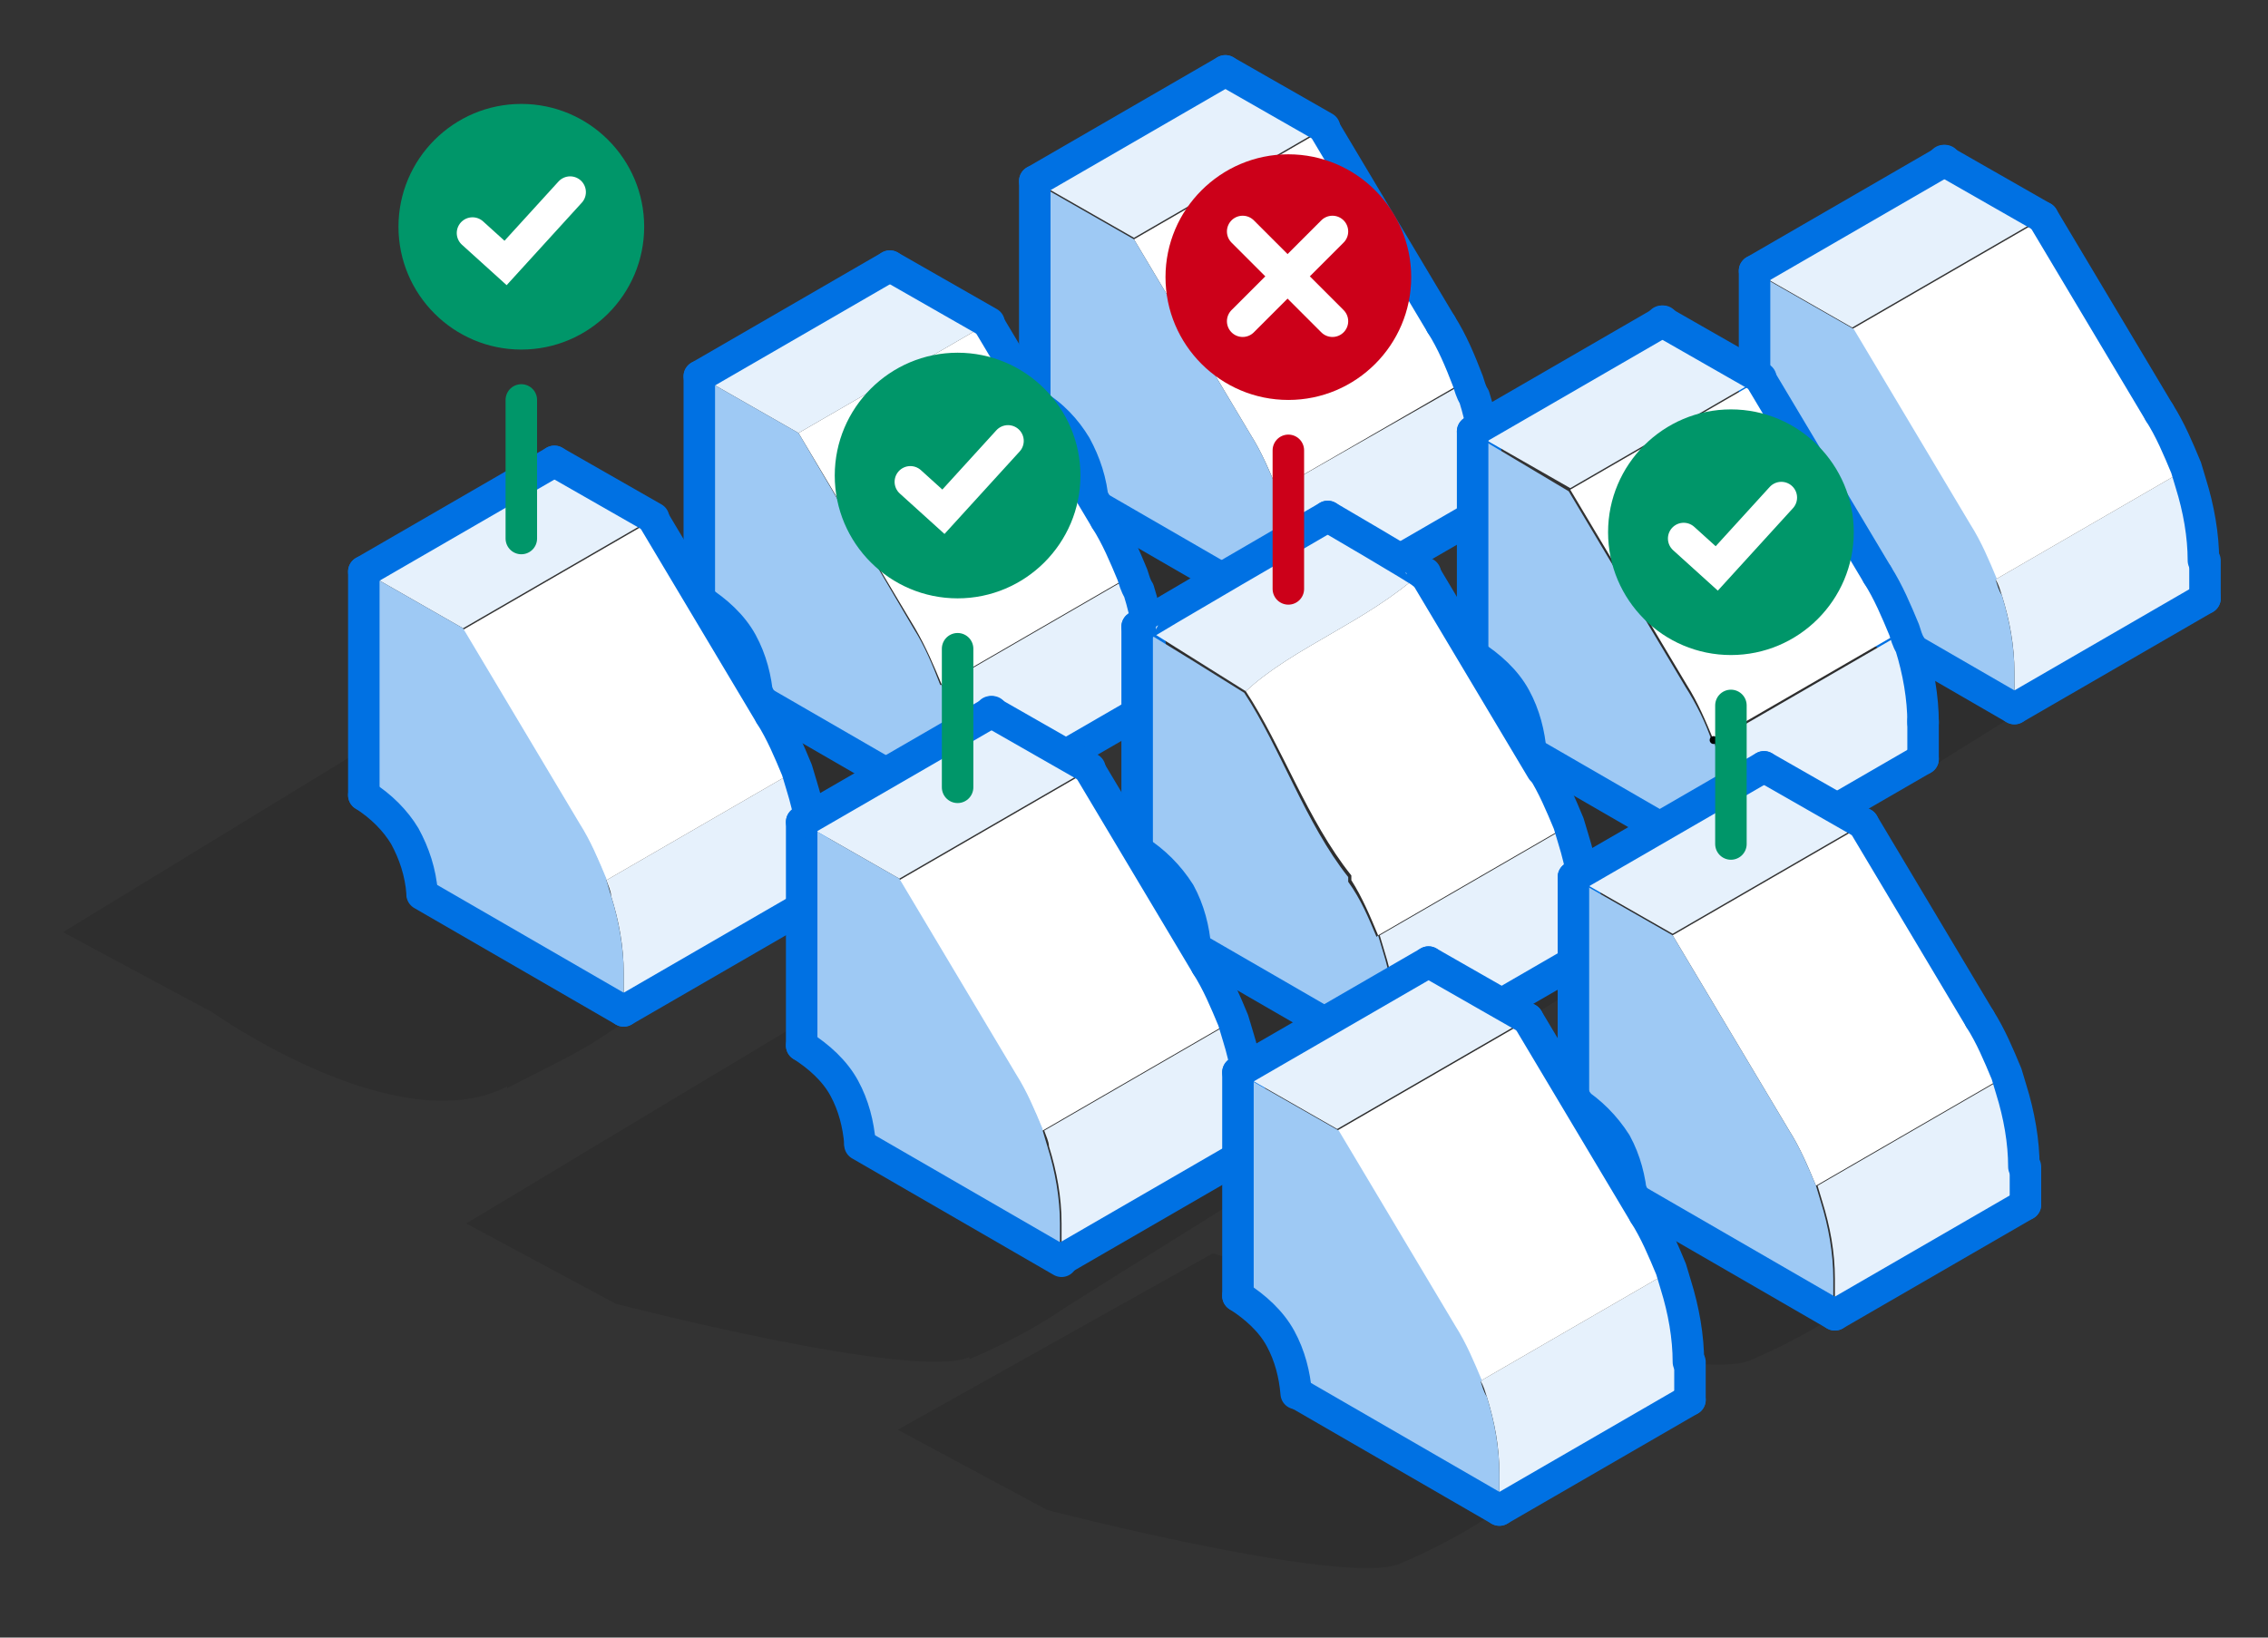 <?xml version="1.0" encoding="UTF-8"?>
<svg id="b" data-name="Layer 2" xmlns="http://www.w3.org/2000/svg" width="144" height="104" viewBox="0 0 144 104">
  <rect x="0" y="0" width="144" height="104" fill="#333333" stroke="none"/>
  <defs>
    <style>
      .d, .e, .f, .g, .h, .i {
        fill: none;
      }

      .d, .j, .k, .l, .m, .n, .o {
        stroke-width: 0px;
      }

      .e {
        stroke: #0071e3;
      }

      .e, .f, .g, .h {
        stroke-width: 2px;
      }

      .e, .f, .g, .h, .i {
        stroke-linecap: round;
      }

      .e, .i {
        stroke-linejoin: round;
      }

      .f {
        stroke: #cc0019;
      }

      .f, .g, .h {
        stroke-miterlimit: 10;
      }

      .g {
        stroke: #fff;
      }

      .h {
        stroke: #009669;
      }

      .i {
        stroke: #000;
        stroke-width: .5px;
      }

      .j {
        fill: #cc0019;
      }

      .k {
        fill: #9ec9f4;
      }

      .l {
        fill: #fff;
      }

      .m {
        fill: #e6f1fc;
      }

      .n {
        fill: #009669;
      }

      .o {
        isolation: isolate;
        opacity: .1;
      }
    </style>
  </defs>
  <g id="c" data-name="Layer 1">
    <g>
      <g>
        <path class="o" d="m101.6,64.8l9.5,5.1-11.8-3.3-20,11.2,9.4,5.1-11.7-3.3-20,11.2,9.5,5.1s18.9,4.9,22.4,3.4c2.1-.9,4.2-2,6.1-3.3,2-1.3,10.6-8.3,10.6-8.3l-16.3-4.6c3.2.8,18.7,4.6,21.8,3.3,2.1-.9,4.2-2,6.1-3.3,2-1.3,10.6-8.3,10.6-8.3l-16.3-4.6"/>
        <path class="o" d="m61.6,86.3c2.1-.9,4.2-2,6.1-3.3,2-1.3,68.9-43,68.9-43l-24.1-12.1L29.6,77.7l9.5,5.1s18.9,4.9,22.4,3.4Z"/>
        <path class="o" d="m32.2,69.1c2.3-1.2,4.5-2.2,6.1-3.3l52.7-34.1-28.7-8.1L4,59.2l9.5,5.1s11.7,8.3,18.7,4.7Z"/>
        <path class="m" d="m140,35.7v2.4l-12.1,7v-2.4c0-1.7-.3-3.3-.8-4.9-.1-.3-.2-.7-.4-1l12.1-7c.1.3.2.7.3,1,.5,1.6.8,3.3.8,4.9Z"/>
        <path class="l" d="m138.8,29.8l-12.1,7c-.5-1.2-1-2.4-1.7-3.5l-7.4-12.4,12.1-7,7.4,12.4c.7,1.1,1.2,2.3,1.7,3.5Z"/>
        <path class="m" d="m129.7,13.8l-12.1,7-6.3-3.6,12.1-7,6.3,3.6Z"/>
        <path class="k" d="m126.7,36.8c.1.3.2.7.4,1,.5,1.6.8,3.3.8,4.9v2.4l-12.8-7.4c0-1.2-.4-2.4-1-3.5-.6-1.1-1.6-2.1-2.7-2.7v-14.2l6.3,3.6,7.4,12.4c.7,1.1,1.2,2.3,1.7,3.5Z"/>
        <path class="e" d="m140,38l-12.1,7"/>
        <path class="e" d="m111.4,31.4v-14.2"/>
        <path class="e" d="m137.1,26.2c.7,1.1,1.2,2.3,1.7,3.5.1.3.2.7.3,1,.5,1.6.8,3.3.8,4.9"/>
        <path class="e" d="m137.1,26.2l-7.4-12.4"/>
        <path class="e" d="m129.7,13.8l-6.3-3.6"/>
        <path class="e" d="m140,38v-2.4"/>
        <path class="e" d="m127.9,45l-12.8-7.4"/>
        <path class="e" d="m111.4,17.2l12.1-7"/>
        <path class="e" d="m111.4,31.4c1.1.7,2,1.6,2.7,2.7.6,1.1,1,2.3,1,3.5"/>
        <path class="m" d="m94.3,30.1v2.4l-12.1,6.9v-2.4c0-1.7-.3-3.3-.8-4.9-.1-.3-.2-.7-.3-1l12.1-6.9c.1.3.2.7.4,1,.5,1.6.8,3.3.8,4.9Z"/>
        <path class="l" d="m93.2,24.1l-12.1,7c-.5-1.2-1-2.4-1.7-3.5l-7.4-12.4,12.1-7,7.4,12.4c.7,1.1,1.2,2.3,1.7,3.6Z"/>
        <path class="m" d="m84.1,8.1l-12.1,7-6.3-3.6,12.1-7,6.3,3.6Z"/>
        <path class="k" d="m81.1,31.1c.1.3.2.7.3,1,.5,1.6.8,3.3.8,4.9v2.4l-12.8-7.4c0-1.3-.4-2.5-1.1-3.6-.6-1.1-1.6-2-2.6-2.6v-14.2l6.3,3.6,7.4,12.4c.7,1.1,1.2,2.3,1.7,3.5Z"/>
        <path class="e" d="m94.3,32.4l-12.1,7"/>
        <path class="e" d="m65.7,25.7v-14.2"/>
        <path class="e" d="m91.5,20.6c.7,1.1,1.2,2.3,1.7,3.6.1.3.2.7.4,1,.5,1.6.8,3.3.8,4.9"/>
        <path class="e" d="m91.5,20.6l-7.4-12.4"/>
        <path class="e" d="m84.1,8.1l-6.3-3.6"/>
        <path class="e" d="m94.3,32.4v-2.4"/>
        <path class="e" d="m82.2,39.4l-12.8-7.4"/>
        <path class="i" d="m81.1,31.1h0"/>
        <path class="e" d="m65.7,11.5l12.1-7"/>
        <path class="e" d="m65.7,25.7c1.1.6,2,1.6,2.6,2.6.6,1.1,1,2.3,1.1,3.6"/>
        <path class="m" d="m73.1,42.4v2.4l-12.1,7v-2.4c0-1.7-.3-3.3-.8-4.9-.1-.3-.2-.7-.3-1l12.1-7c.1.3.2.7.4,1,.5,1.6.8,3.3.8,4.9Z"/>
        <path class="l" d="m71.9,36.5l-12.1,7c-.5-1.2-1-2.4-1.7-3.6l-7.4-12.4,12.1-7,7.4,12.5c.7,1.1,1.2,2.3,1.7,3.5Z"/>
        <path class="m" d="m62.8,20.5l-12.1,7-6.3-3.6,12.1-7,6.3,3.6Z"/>
        <path class="k" d="m59.8,43.5c.1.3.2.7.3,1,.5,1.6.8,3.3.8,4.9v2.4l-12.8-7.4c0-1.2-.4-2.4-1-3.5-.6-1.1-1.6-2.1-2.7-2.8v-14.2l6.3,3.6,7.3,12.4c.7,1.1,1.2,2.3,1.7,3.6Z"/>
        <path class="e" d="m73.1,44.8l-12.1,7"/>
        <path class="e" d="m44.4,38.1v-14.2"/>
        <path class="e" d="m70.2,33c.7,1.1,1.2,2.3,1.7,3.5.1.3.2.7.4,1,.5,1.6.8,3.3.8,4.9"/>
        <path class="e" d="m70.2,33l-7.4-12.4"/>
        <path class="e" d="m62.8,20.5l-6.3-3.6"/>
        <path class="e" d="m73.1,44.8v-2.4"/>
        <path class="e" d="m60.9,51.8l-12.8-7.4"/>
        <path class="e" d="m44.4,23.9l12.1-7"/>
        <path class="e" d="m44.4,38.1c1.1.7,2.1,1.6,2.7,2.7.6,1.1.9,2.3,1,3.5"/>
        <path class="m" d="m51.7,54.8v2.4l-12.1,7v-2.4c0-1.7-.3-3.3-.8-4.9,0-.3-.2-.7-.3-1l12.1-7c.1.3.2.7.3,1,.5,1.6.8,3.3.8,4.9Z"/>
        <path class="l" d="m50.6,48.9l-12.1,7c-.5-1.2-1-2.4-1.7-3.5l-7.4-12.4,12.1-7,7.4,12.4c.7,1.1,1.2,2.3,1.7,3.5Z"/>
        <path class="m" d="m41.5,32.9l-12.1,7-6.3-3.6,12.1-7,6.3,3.6Z"/>
        <path class="k" d="m38.5,55.9c.1.3.2.7.3,1,.5,1.6.8,3.3.8,4.9v2.4l-12.8-7.4c0-1.3-.4-2.5-1.1-3.6s-1.6-2-2.6-2.7v-14.2l6.3,3.6,7.4,12.4c.7,1.1,1.2,2.3,1.7,3.5Z"/>
        <path class="e" d="m51.7,57.2l-12.1,7"/>
        <path class="e" d="m23.1,50.5v-14.2"/>
        <path class="e" d="m48.9,45.4c.7,1.1,1.2,2.3,1.7,3.5.1.3.2.7.3,1,.5,1.6.8,3.3.8,4.9"/>
        <path class="e" d="m48.9,45.4l-7.4-12.4"/>
        <path class="e" d="m41.5,32.9l-6.3-3.6"/>
        <path class="e" d="m51.7,57.2v-2.4"/>
        <path class="e" d="m39.6,64.2l-12.8-7.4"/>
        <path class="e" d="m23.1,36.3l12.1-7"/>
        <path class="e" d="m23.1,50.5c1.1.7,2,1.6,2.6,2.6.6,1.1,1,2.3,1.1,3.6"/>
        <path class="m" d="m122.1,45.9v2.4l-12.1,7v-2.3c0-1.7-.3-3.3-.8-4.9-.1-.3-.2-.7-.3-1l12.1-7c.1.3.2.7.4,1,.5,1.6.8,3.2.8,4.9Z"/>
        <path class="l" d="m120.9,40l-12.1,7c-.5-1.2-1-2.4-1.7-3.5l-7.4-12.4,12.1-7,7.4,12.4c.7,1.1,1.3,2.3,1.7,3.5Z"/>
        <path class="m" d="m111.8,24l-12.1,7-6.3-3.6,12.1-7,6.3,3.6Z"/>
        <path class="k" d="m108.8,47c.1.3.2.7.3,1,.5,1.6.8,3.3.8,4.9v2.4l-12.8-7.4c0-1.2-.4-2.4-1-3.5-.6-1.1-1.6-2.1-2.7-2.7v-14.2l6.2,3.7,7.4,12.4c.7,1.1,1.3,2.3,1.7,3.5Z"/>
        <path class="e" d="m122.1,48.2l-12.1,7"/>
        <path class="e" d="m93.5,41.6v-14.2"/>
        <path class="e" d="m119.2,36.5c.7,1.1,1.2,2.3,1.7,3.5.1.3.2.7.4,1,.5,1.6.8,3.3.8,4.9"/>
        <path class="e" d="m119.2,36.5l-7.4-12.4"/>
        <path class="e" d="m111.8,24l-6.3-3.6"/>
        <path class="e" d="m122.1,48.2v-2.4"/>
        <path class="e" d="m110,55.2l-12.8-7.4"/>
        <path class="i" d="m108.8,47h0"/>
        <path class="e" d="m93.5,27.4l12.1-7"/>
        <path class="e" d="m93.5,41.6c1.1.7,2.1,1.6,2.7,2.7.6,1.1.9,2.3,1,3.5"/>
        <path class="m" d="m100.8,58.3v2.4l-12.1,7v-2.4c0-1.7-.3-3.3-.8-4.9-.1-.3-.2-.7-.3-1l12.1-7c.1.3.2.7.3,1,.5,1.6.8,3.2.8,4.9Z"/>
        <path class="l" d="m99.6,52.4l-12.1,7c-.5-1.2-1-2.4-1.7-3.5v-.3c-2.8-3.5-4.4-8.2-6.7-11.7,3-2.8,7.7-4.4,11.2-7.6h.2c0,.1,7.4,12.5,7.4,12.5.7,1.1,1.2,2.3,1.7,3.6Z"/>
        <path class="m" d="m84.3,32.8l6,3.5c-3.5,3.2-8.2,4.8-11.2,7.6l-6.7-4.2,11.9-6.9Z"/>
        <path class="k" d="m87.5,59.4c.1.3.2.7.3,1,.5,1.6.8,3.3.8,4.9v2.4l-12.8-7.4c0-1.2-.4-2.4-1-3.5-.6-1.1-1.6-2.1-2.7-2.7v-14.2h.2c0-.1,6.7,4.1,6.7,4.1,2.3,3.5,3.9,8.3,6.6,11.7v.3c.8,1.1,1.3,2.3,1.8,3.5Z"/>
        <path class="e" d="m100.8,60.6l-12.1,7"/>
        <path class="e" d="m72.2,54v-14.2"/>
        <path class="e" d="m97.9,48.8c.7,1.1,1.2,2.3,1.7,3.5.1.3.2.7.3,1,.5,1.6.8,3.3.8,4.9"/>
        <path class="e" d="m97.9,48.9l-7.4-12.4"/>
        <path class="e" d="m90.5,36.4h-.2c0-.1-6-3.6-6-3.6"/>
        <path class="e" d="m100.8,60.6v-2.4"/>
        <path class="e" d="m88.7,67.6l-12.8-7.4"/>
        <path class="e" d="m72.2,39.8h.2c0-.1,11.9-7,11.9-7"/>
        <path class="e" d="m72.2,54c1.1.7,2,1.6,2.7,2.7.6,1.1.9,2.3,1,3.5"/>
        <path class="m" d="m79.5,70.7v2.4l-12.1,7v-2.4c0-1.7-.3-3.3-.8-4.9,0-.3-.2-.7-.3-1l12.1-7c.1.3.2.7.3,1,.5,1.6.8,3.3.8,5Z"/>
        <path class="l" d="m78.3,64.8l-12.1,7c-.5-1.2-1-2.4-1.7-3.5l-7.4-12.4,12.1-7,7.4,12.4c.7,1.1,1.2,2.3,1.7,3.5Z"/>
        <path class="m" d="m69.2,48.8l-12.1,7-6.3-3.6,12.1-7,6.3,3.6Z"/>
        <path class="k" d="m66.2,71.8c.1.3.2.7.3,1,.5,1.6.8,3.3.8,4.9v2.3l-12.8-7.4c0-1.2-.4-2.4-1-3.5-.6-1.1-1.6-2.1-2.7-2.7v-14.2l6.3,3.6,7.4,12.4c.7,1.1,1.2,2.3,1.7,3.5Z"/>
        <path class="e" d="m79.5,73l-12.1,7"/>
        <path class="e" d="m50.9,66.4v-14.2"/>
        <path class="e" d="m76.6,61.3c.7,1.1,1.2,2.3,1.7,3.5.1.3.2.7.3,1,.5,1.6.8,3.3.8,4.9"/>
        <path class="e" d="m76.6,61.3l-7.4-12.4"/>
        <path class="e" d="m69.2,48.8l-6.3-3.6"/>
        <path class="e" d="m79.5,73v-2.4"/>
        <path class="e" d="m67.4,80.1l-12.8-7.4"/>
        <path class="e" d="m50.9,52.2l12.1-7"/>
        <path class="e" d="m50.9,66.4c1.1.7,2.1,1.6,2.7,2.7.6,1.1.9,2.3,1,3.5"/>
        <path class="m" d="m128.6,74.2v2.4l-12.1,7v-2.4c0-1.7-.3-3.3-.8-4.9-.1-.3-.2-.7-.3-1l12.1-7c.1.3.2.7.3,1,.5,1.6.8,3.3.8,5Z"/>
        <path class="l" d="m127.4,68.3l-12.1,7c-.5-1.2-1-2.4-1.7-3.5l-7.4-12.4,12.1-7,7.4,12.4c.7,1.1,1.2,2.3,1.7,3.5Z"/>
        <path class="m" d="m118.3,52.3l-12.1,7-6.3-3.6,12.1-7,6.3,3.6Z"/>
        <path class="k" d="m115.3,75.3c.1.3.2.7.3,1,.5,1.6.8,3.3.8,4.9v2.4l-12.8-7.4c0-1.2-.4-2.4-1-3.5-.6-1.1-1.6-2.1-2.7-2.7v-14.2l6.3,3.6,7.4,12.4c.7,1.1,1.2,2.3,1.7,3.5Z"/>
        <path class="e" d="m128.6,76.5l-12.1,7"/>
        <path class="e" d="m99.9,69.9v-14.2"/>
        <path class="e" d="m125.7,64.7c.7,1.1,1.2,2.3,1.7,3.5.1.3.2.7.3,1,.5,1.6.8,3.3.8,4.9"/>
        <path class="e" d="m125.7,64.7l-7.4-12.4"/>
        <path class="e" d="m118.3,52.3l-6.3-3.6"/>
        <path class="e" d="m128.6,76.5v-2.4"/>
        <path class="e" d="m116.5,83.5l-12.8-7.4"/>
        <path class="e" d="m99.9,55.7l12.1-7"/>
        <path class="e" d="m99.9,69.9c1.1.7,2,1.6,2.7,2.7.6,1.1.9,2.3,1,3.5"/>
        <path class="m" d="m107.3,86.6v2.4l-12.1,7v-2.4c0-1.7-.3-3.3-.8-4.9-.1-.3-.2-.7-.4-1l12.1-7c.1.3.2.7.3,1,.5,1.6.8,3.3.8,4.9Z"/>
        <path class="l" d="m106.1,80.7l-12.1,7c-.5-1.2-1-2.4-1.7-3.5l-7.4-12.4,12.1-7,7.4,12.4c.7,1.1,1.2,2.3,1.7,3.5Z"/>
        <path class="m" d="m97,64.7l-12.1,7-6.3-3.6,12.1-7,6.3,3.6Z"/>
        <path class="k" d="m94,87.7c.1.3.2.7.4,1,.5,1.6.8,3.3.8,4.9v2.4l-12.8-7.4c0-1.2-.4-2.4-1-3.5-.6-1.1-1.6-2.1-2.7-2.7v-14.2l6.3,3.6,7.4,12.4c.7,1.1,1.2,2.3,1.7,3.5Z"/>
        <path class="e" d="m107.3,88.9l-12.1,7"/>
        <path class="e" d="m78.6,82.3v-14.2"/>
        <path class="e" d="m104.4,77.1c.7,1.1,1.2,2.3,1.7,3.5.1.3.2.7.3,1,.5,1.6.8,3.3.8,4.9"/>
        <path class="e" d="m104.4,77.1l-7.4-12.4"/>
        <path class="e" d="m97,64.7l-6.3-3.6"/>
        <path class="e" d="m107.3,88.9v-2.4"/>
        <path class="e" d="m95.2,95.9l-12.8-7.4"/>
        <path class="e" d="m78.6,68.1l12.1-7"/>
        <path class="e" d="m78.6,82.3c1.1.7,2.1,1.6,2.7,2.7.6,1.1.9,2.3,1,3.5"/>
        <path class="j" d="m81.8,25.4c4.3,0,7.8-3.5,7.8-7.8s-3.5-7.8-7.8-7.8-7.8,3.5-7.8,7.8,3.5,7.8,7.8,7.8Z"/>
        <path class="g" d="m84.6,14.7l-5.7,5.7"/>
        <path class="g" d="m78.9,14.7l5.7,5.7"/>
        <path class="f" d="m81.8,28.6v8.8"/>
        <path class="n" d="m60.8,38c4.3,0,7.8-3.5,7.8-7.8s-3.5-7.8-7.8-7.8-7.8,3.5-7.8,7.8,3.5,7.8,7.8,7.8Z"/>
        <path class="h" d="m60.8,41.2v8.8"/>
        <path class="g" d="m57.8,30.6l2.1,1.9,4.1-4.5"/>
        <path class="n" d="m33.1,22.2c4.3,0,7.8-3.5,7.8-7.8s-3.5-7.8-7.8-7.8-7.8,3.5-7.8,7.8,3.5,7.8,7.8,7.8Z"/>
        <path class="h" d="m33.1,25.4v8.8"/>
        <path class="g" d="m30,14.8l2.1,1.9,4.1-4.5"/>
        <path class="n" d="m109.9,41.6c4.3,0,7.8-3.5,7.8-7.8s-3.5-7.8-7.8-7.8-7.8,3.5-7.8,7.8,3.5,7.8,7.8,7.8Z"/>
        <path class="h" d="m109.9,44.8v8.8"/>
        <path class="g" d="m106.9,34.2l2.1,1.9,4.1-4.5"/>
      </g>
      <rect class="d" width="144" height="104"/>
    </g>
  </g>
</svg>